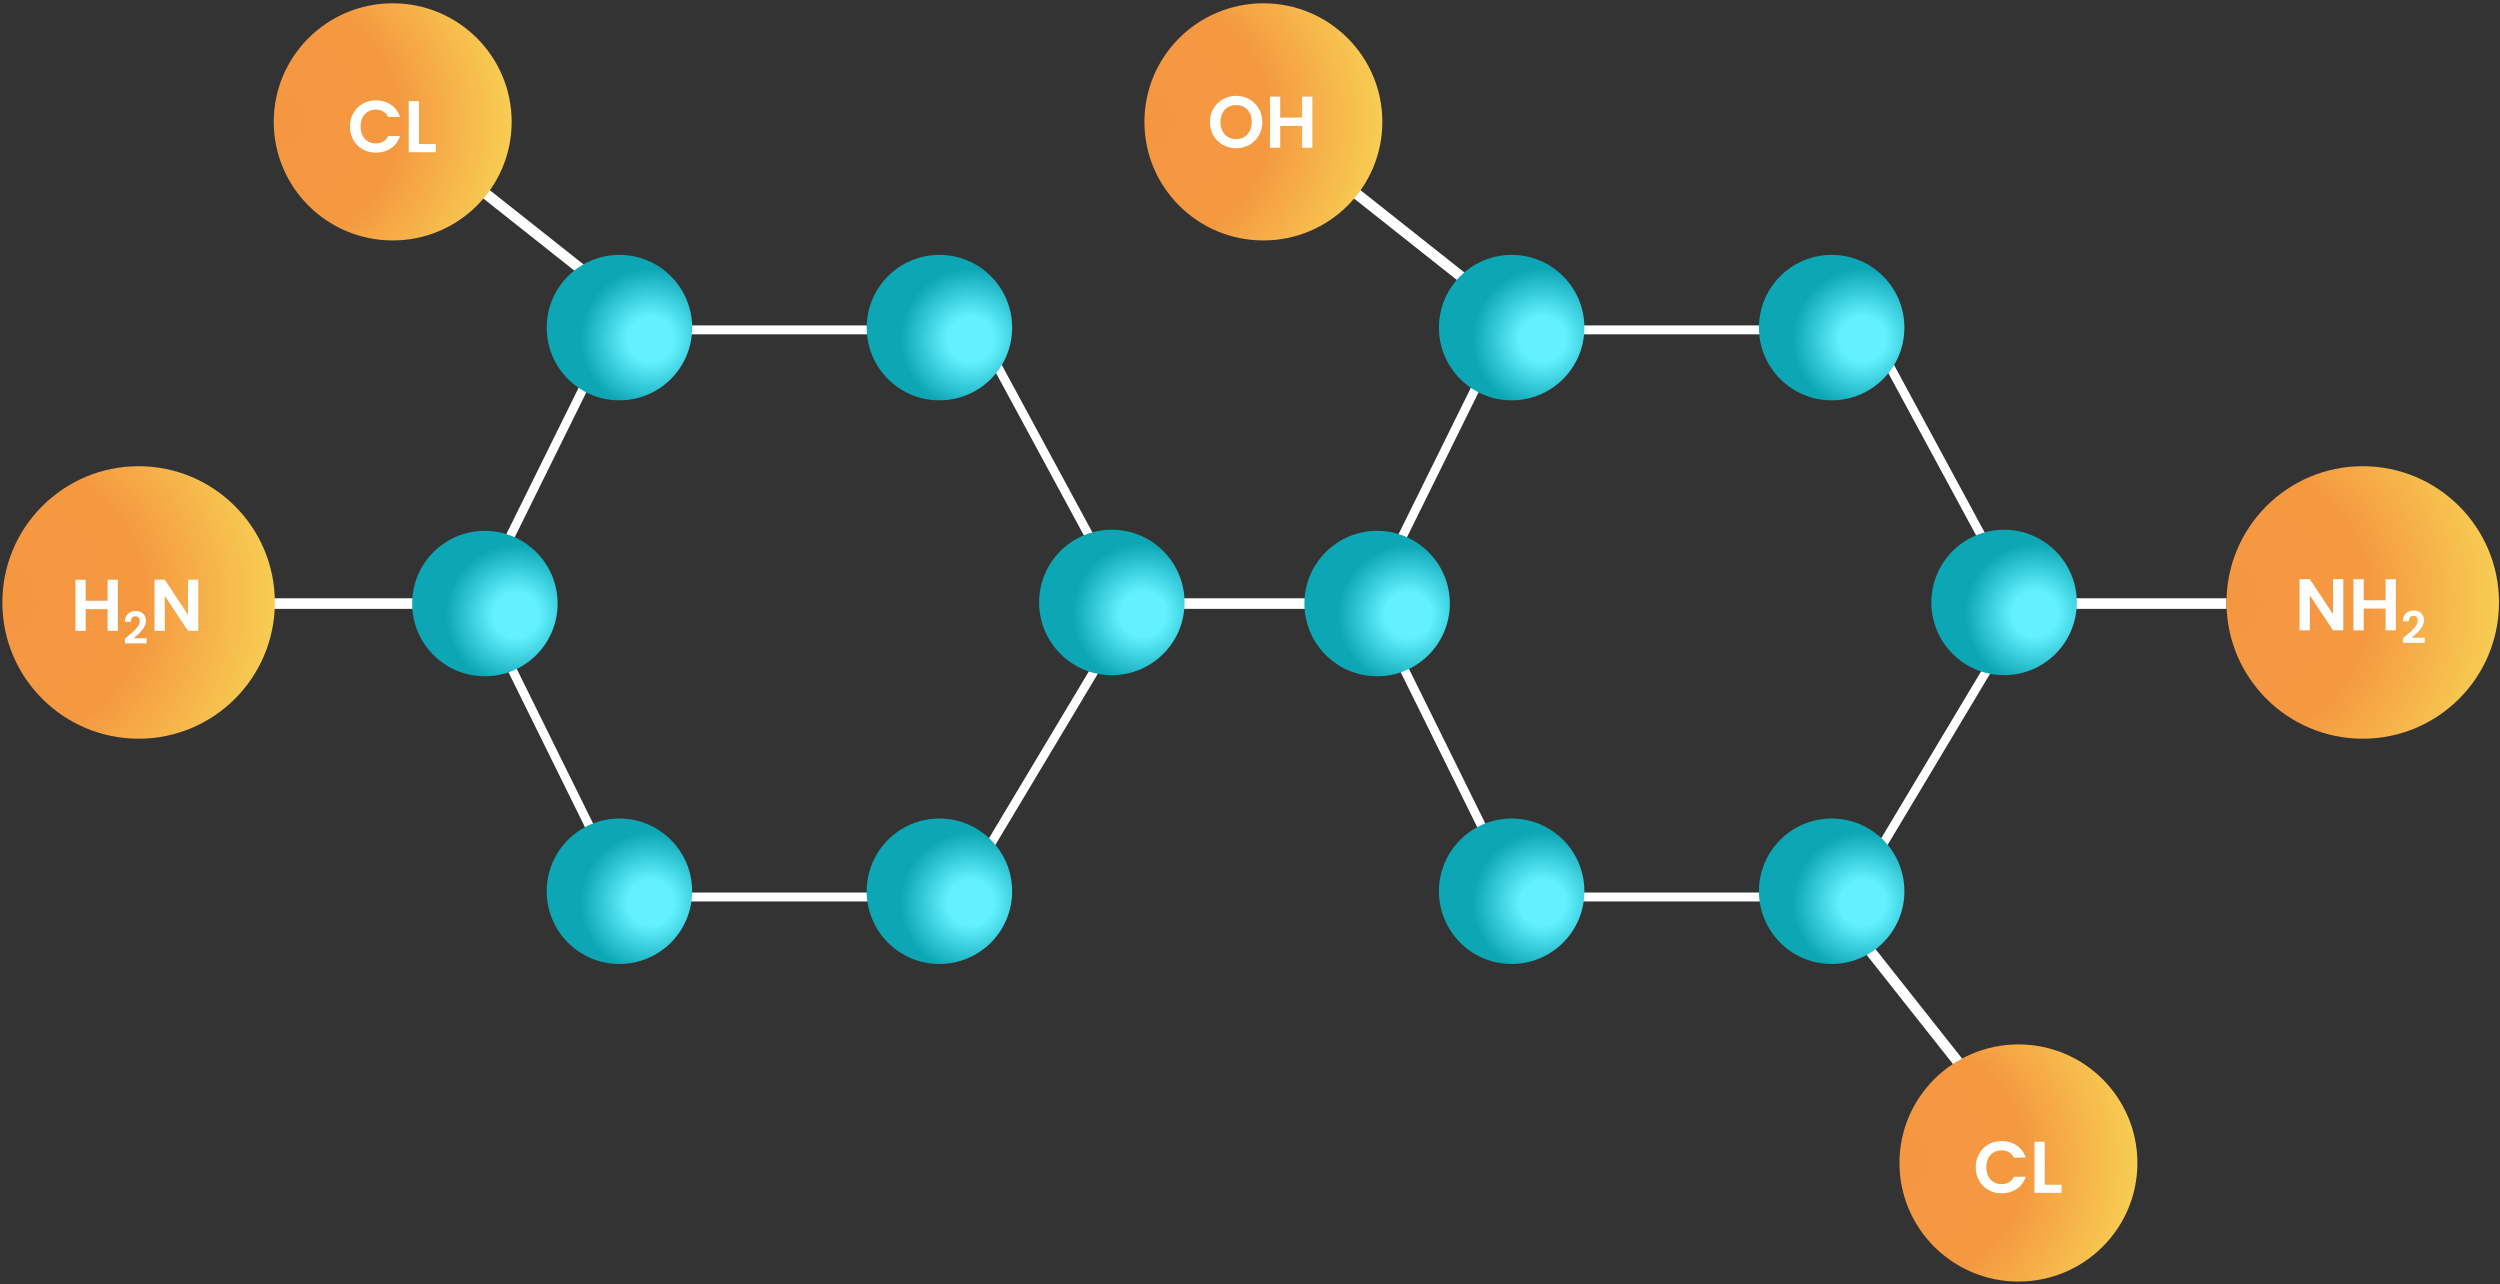 <svg width="580" height="298" viewBox="0 0 580 298" fill="none" xmlns="http://www.w3.org/2000/svg">
<rect x="0" y="0" width="580" height="298" fill="#333333" stroke="none"/>
<rect x="436.482" y="79.247" width="61.49" height="2.069" transform="rotate(61.583 436.482 79.247)" fill="white"/>
<rect x="473.62" y="138.801" width="42.925" height="2.452" fill="white"/>
<rect x="430.846" y="214.798" width="42.925" height="2.452" transform="rotate(51.641 430.846 214.798)" fill="white"/>
<rect width="61.49" height="2.069" transform="matrix(-0.443 0.897 0.897 0.443 347.843 76.587)" fill="white"/>
<rect x="347.843" y="202.292" width="61.49" height="2.069" transform="rotate(-116.282 347.843 202.292)" fill="white"/>
<rect x="466.881" y="147.648" width="61.49" height="2.069" transform="rotate(120.902 466.881 147.648)" fill="white"/>
<rect x="364.923" y="75.497" width="61.49" height="2.069" fill="white"/>
<rect x="364.079" y="207.067" width="61.49" height="2.069" fill="white"/>
<path d="M408.075 76.006C408.075 85.324 415.629 92.878 424.947 92.878C434.266 92.878 441.82 85.324 441.82 76.006C441.82 66.687 434.266 59.133 424.947 59.133C415.629 59.133 408.075 66.687 408.075 76.006Z" fill="url(#paint0_radial_1266_782)"/>
<path d="M448.075 139.77C448.075 149.088 455.629 156.642 464.947 156.642C474.266 156.642 481.82 149.088 481.82 139.77C481.82 130.451 474.266 122.897 464.947 122.897C455.629 122.897 448.075 130.451 448.075 139.77Z" fill="url(#paint1_radial_1266_782)"/>
<path d="M408.075 206.77C408.075 216.088 415.629 223.642 424.947 223.642C434.266 223.642 441.82 216.088 441.82 206.77C441.82 197.451 434.266 189.897 424.947 189.897C415.629 189.897 408.075 197.451 408.075 206.77Z" fill="url(#paint2_radial_1266_782)"/>
<path d="M333.835 206.77C333.835 216.088 341.389 223.642 350.707 223.642C360.026 223.642 367.58 216.088 367.58 206.77C367.58 197.451 360.026 189.897 350.707 189.897C341.389 189.897 333.835 197.451 333.835 206.77Z" fill="url(#paint3_radial_1266_782)"/>
<path d="M548.155 171.38C565.613 171.38 579.765 157.227 579.765 139.77C579.765 122.312 565.613 108.16 548.155 108.16C530.697 108.16 516.545 122.312 516.545 139.77C516.545 157.227 530.697 171.38 548.155 171.38Z" fill="url(#paint4_radial_1266_782)"/>
<path d="M543.647 146.243H541.267L535.878 138.1V146.243H533.498V134.36H535.878L541.267 142.52V134.36H543.647V146.243ZM555.842 134.377V146.243H553.462V141.194H548.379V146.243H545.999V134.377H548.379V139.256H553.462V134.377H555.842ZM558.001 147.632C558.654 147.088 559.174 146.635 559.562 146.275C559.949 145.908 560.272 145.527 560.531 145.133C560.789 144.738 560.918 144.351 560.918 143.97C560.918 143.623 560.837 143.351 560.674 143.154C560.51 142.957 560.259 142.858 559.919 142.858C559.579 142.858 559.317 142.974 559.133 143.205C558.95 143.429 558.855 143.739 558.848 144.133H557.461C557.488 143.317 557.729 142.698 558.185 142.277C558.647 141.855 559.232 141.644 559.939 141.644C560.714 141.644 561.309 141.852 561.724 142.266C562.139 142.674 562.346 143.215 562.346 143.888C562.346 144.419 562.204 144.925 561.918 145.408C561.632 145.891 561.306 146.312 560.939 146.673C560.572 147.026 560.092 147.455 559.501 147.958H562.51V149.141H557.471V148.08L558.001 147.632Z" fill="white"/>
<rect x="57.62" y="138.801" width="42.925" height="2.452" fill="white"/>
<path d="M32.155 171.38C49.613 171.38 63.765 157.227 63.765 139.77C63.765 122.312 49.613 108.16 32.155 108.16C14.697 108.16 0.545 122.312 0.545 139.77C0.545 157.227 14.697 171.38 32.155 171.38Z" fill="url(#paint5_radial_1266_782)"/>
<path d="M27.341 134.497V146.363H24.961V141.314H19.878V146.363H17.498V134.497H19.878V139.376H24.961V134.497H27.341ZM29.5 147.752C30.153 147.208 30.673 146.755 31.061 146.395C31.449 146.028 31.772 145.647 32.03 145.253C32.288 144.858 32.418 144.471 32.418 144.09C32.418 143.743 32.336 143.471 32.173 143.274C32.01 143.077 31.758 142.978 31.418 142.978C31.078 142.978 30.816 143.094 30.633 143.325C30.449 143.549 30.354 143.859 30.347 144.253H28.96C28.987 143.437 29.228 142.818 29.684 142.397C30.146 141.975 30.731 141.764 31.438 141.764C32.214 141.764 32.809 141.972 33.223 142.386C33.638 142.794 33.846 143.335 33.846 144.008C33.846 144.539 33.703 145.045 33.417 145.528C33.132 146.011 32.805 146.432 32.438 146.793C32.071 147.146 31.591 147.575 31 148.078H34.009V149.261H28.97V148.2L29.5 147.752ZM45.996 146.363H43.616L38.227 138.22V146.363H35.847V134.48H38.227L43.616 142.64V134.48H45.996V146.363Z" fill="white"/>
<rect x="312.44" y="41.585" width="42.925" height="2.452" transform="rotate(38.387 312.44 41.585)" fill="white"/>
<path d="M293.106 55.784C308.349 55.784 320.706 43.467 320.706 28.274C320.706 13.08 308.349 0.764 293.106 0.764C277.863 0.764 265.506 13.08 265.506 28.274C265.506 43.467 277.863 55.784 293.106 55.784Z" fill="url(#paint6_radial_1266_782)"/>
<path d="M286.787 34.392C285.676 34.392 284.656 34.132 283.727 33.61C282.798 33.089 282.061 32.369 281.517 31.451C280.973 30.522 280.701 29.474 280.701 28.306C280.701 27.15 280.973 26.113 281.517 25.195C282.061 24.266 282.798 23.541 283.727 23.019C284.656 22.498 285.676 22.237 286.787 22.237C287.909 22.237 288.929 22.498 289.847 23.019C290.776 23.541 291.507 24.266 292.04 25.195C292.584 26.113 292.856 27.15 292.856 28.306C292.856 29.474 292.584 30.522 292.04 31.451C291.507 32.369 290.776 33.089 289.847 33.61C288.918 34.132 287.898 34.392 286.787 34.392ZM286.787 32.267C287.501 32.267 288.13 32.109 288.674 31.791C289.218 31.463 289.643 30.998 289.949 30.397C290.255 29.797 290.408 29.1 290.408 28.306C290.408 27.513 290.255 26.822 289.949 26.232C289.643 25.632 289.218 25.173 288.674 24.855C288.13 24.538 287.501 24.379 286.787 24.379C286.073 24.379 285.438 24.538 284.883 24.855C284.339 25.173 283.914 25.632 283.608 26.232C283.302 26.822 283.149 27.513 283.149 28.306C283.149 29.1 283.302 29.797 283.608 30.397C283.914 30.998 284.339 31.463 284.883 31.791C285.438 32.109 286.073 32.267 286.787 32.267ZM304.47 22.407V34.273H302.09V29.224H297.007V34.273H294.627V22.407H297.007V27.286H302.09V22.407H304.47Z" fill="white"/>
<rect x="110.44" y="41.585" width="42.925" height="2.452" transform="rotate(38.387 110.44 41.585)" fill="white"/>
<path d="M91.106 55.784C106.349 55.784 118.706 43.467 118.706 28.274C118.706 13.08 106.349 0.764 91.106 0.764C75.863 0.764 63.506 13.08 63.506 28.274C63.506 43.467 75.863 55.784 91.106 55.784Z" fill="url(#paint7_radial_1266_782)"/>
<path d="M81.201 29.356C81.201 28.188 81.462 27.146 81.983 26.228C82.516 25.298 83.235 24.579 84.142 24.069C85.06 23.547 86.086 23.287 87.219 23.287C88.545 23.287 89.707 23.627 90.704 24.307C91.701 24.987 92.398 25.927 92.795 27.129H90.058C89.786 26.562 89.401 26.137 88.902 25.854C88.415 25.57 87.848 25.429 87.202 25.429C86.511 25.429 85.893 25.593 85.349 25.922C84.816 26.239 84.397 26.692 84.091 27.282C83.796 27.871 83.649 28.562 83.649 29.356C83.649 30.138 83.796 30.829 84.091 31.43C84.397 32.019 84.816 32.478 85.349 32.807C85.893 33.124 86.511 33.283 87.202 33.283C87.848 33.283 88.415 33.141 88.902 32.858C89.401 32.563 89.786 32.132 90.058 31.566H92.795C92.398 32.778 91.701 33.725 90.704 34.405C89.718 35.073 88.556 35.408 87.219 35.408C86.086 35.408 85.06 35.153 84.142 34.643C83.235 34.121 82.516 33.402 81.983 32.484C81.462 31.566 81.201 30.523 81.201 29.356ZM97.208 33.419H101.118V35.306H94.828V23.44H97.208V33.419Z" fill="white"/>
<path d="M468.277 297.322C483.52 297.322 495.877 285.005 495.877 269.812C495.877 254.618 483.52 242.302 468.277 242.302C453.034 242.302 440.677 254.618 440.677 269.812C440.677 285.005 453.034 297.322 468.277 297.322Z" fill="url(#paint8_radial_1266_782)"/>
<path d="M458.372 270.796C458.372 269.629 458.633 268.586 459.154 267.668C459.687 266.739 460.407 266.019 461.313 265.509C462.231 264.988 463.257 264.727 464.39 264.727C465.716 264.727 466.878 265.067 467.875 265.747C468.873 266.427 469.57 267.368 469.966 268.569H467.229C466.957 268.002 466.572 267.577 466.073 267.294C465.586 267.011 465.019 266.869 464.373 266.869C463.682 266.869 463.064 267.033 462.52 267.362C461.988 267.679 461.568 268.133 461.262 268.722C460.968 269.311 460.82 270.003 460.82 270.796C460.82 271.578 460.968 272.269 461.262 272.87C461.568 273.459 461.988 273.918 462.52 274.247C463.064 274.564 463.682 274.723 464.373 274.723C465.019 274.723 465.586 274.581 466.073 274.298C466.572 274.003 466.957 273.573 467.229 273.006H469.966C469.57 274.219 468.873 275.165 467.875 275.845C466.889 276.514 465.728 276.848 464.39 276.848C463.257 276.848 462.231 276.593 461.313 276.083C460.407 275.562 459.687 274.842 459.154 273.924C458.633 273.006 458.372 271.963 458.372 270.796ZM474.379 274.859H478.289V276.746H471.999V264.88H474.379V274.859Z" fill="white"/>
<path d="M333.835 76.006C333.835 85.324 341.389 92.878 350.707 92.878C360.026 92.878 367.58 85.324 367.58 76.006C367.58 66.687 360.026 59.133 350.707 59.133C341.389 59.133 333.835 66.687 333.835 76.006Z" fill="url(#paint9_radial_1266_782)"/>
<rect x="229.482" y="79.247" width="61.49" height="2.069" transform="rotate(61.583 229.482 79.247)" fill="white"/>
<rect x="266.62" y="138.801" width="42.925" height="2.452" fill="white"/>
<rect width="61.49" height="2.069" transform="matrix(-0.443 0.897 0.897 0.443 140.844 76.587)" fill="white"/>
<rect x="140.844" y="202.292" width="61.49" height="2.069" transform="rotate(-116.282 140.844 202.292)" fill="white"/>
<rect x="259.881" y="147.648" width="61.49" height="2.069" transform="rotate(120.902 259.881 147.648)" fill="white"/>
<rect x="157.923" y="75.497" width="61.49" height="2.069" fill="white"/>
<rect x="157.079" y="207.067" width="61.49" height="2.069" fill="white"/>
<path d="M201.075 76.006C201.075 85.324 208.629 92.878 217.947 92.878C227.266 92.878 234.82 85.324 234.82 76.006C234.82 66.687 227.266 59.133 217.947 59.133C208.629 59.133 201.075 66.687 201.075 76.006Z" fill="url(#paint10_radial_1266_782)"/>
<path d="M241.075 139.77C241.075 149.088 248.629 156.642 257.947 156.642C267.266 156.642 274.82 149.088 274.82 139.77C274.82 130.451 267.266 122.897 257.947 122.897C248.629 122.897 241.075 130.451 241.075 139.77Z" fill="url(#paint11_radial_1266_782)"/>
<path d="M201.075 206.77C201.075 216.088 208.629 223.642 217.947 223.642C227.266 223.642 234.82 216.088 234.82 206.77C234.82 197.451 227.266 189.897 217.947 189.897C208.629 189.897 201.075 197.451 201.075 206.77Z" fill="url(#paint12_radial_1266_782)"/>
<path d="M126.835 206.77C126.835 216.088 134.389 223.642 143.707 223.642C153.026 223.642 160.58 216.088 160.58 206.77C160.58 197.451 153.026 189.897 143.707 189.897C134.389 189.897 126.835 197.451 126.835 206.77Z" fill="url(#paint13_radial_1266_782)"/>
<path d="M95.62 140.027C95.62 149.345 103.174 156.899 112.493 156.899C121.811 156.899 129.366 149.345 129.366 140.027C129.366 130.708 121.811 123.154 112.493 123.154C103.174 123.154 95.62 130.708 95.62 140.027Z" fill="url(#paint14_radial_1266_782)"/>
<path d="M126.835 76.006C126.835 85.324 134.389 92.878 143.707 92.878C153.026 92.878 160.58 85.324 160.58 76.006C160.58 66.687 153.026 59.133 143.707 59.133C134.389 59.133 126.835 66.687 126.835 76.006Z" fill="url(#paint15_radial_1266_782)"/>
<path d="M302.62 140.027C302.62 149.345 310.174 156.899 319.493 156.899C328.811 156.899 336.366 149.345 336.366 140.027C336.366 130.708 328.811 123.154 319.493 123.154C310.174 123.154 302.62 130.708 302.62 140.027Z" fill="url(#paint16_radial_1266_782)"/>
<defs>
<radialGradient id="paint0_radial_1266_782" cx="0" cy="0" r="1" gradientUnits="userSpaceOnUse" gradientTransform="translate(432.2 78.67) rotate(90) scale(23.04)">
<stop stop-color="#63F1FF"/>
<stop offset="0.23" stop-color="#63F1FF"/>
<stop offset="0.71" stop-color="#0CA6B5"/>
<stop offset="1" stop-color="#0CA6B5"/>
</radialGradient>
<radialGradient id="paint1_radial_1266_782" cx="0" cy="0" r="1" gradientUnits="userSpaceOnUse" gradientTransform="translate(472.2 142.434) rotate(90) scale(23.04)">
<stop stop-color="#63F1FF"/>
<stop offset="0.23" stop-color="#63F1FF"/>
<stop offset="0.71" stop-color="#0CA6B5"/>
<stop offset="1" stop-color="#0CA6B5"/>
</radialGradient>
<radialGradient id="paint2_radial_1266_782" cx="0" cy="0" r="1" gradientUnits="userSpaceOnUse" gradientTransform="translate(432.2 209.434) rotate(90) scale(23.04)">
<stop stop-color="#63F1FF"/>
<stop offset="0.23" stop-color="#63F1FF"/>
<stop offset="0.71" stop-color="#0CA6B5"/>
<stop offset="1" stop-color="#0CA6B5"/>
</radialGradient>
<radialGradient id="paint3_radial_1266_782" cx="0" cy="0" r="1" gradientUnits="userSpaceOnUse" gradientTransform="translate(357.96 209.434) rotate(90) scale(23.04)">
<stop stop-color="#63F1FF"/>
<stop offset="0.23" stop-color="#63F1FF"/>
<stop offset="0.71" stop-color="#0CA6B5"/>
<stop offset="1" stop-color="#0CA6B5"/>
</radialGradient>
<radialGradient id="paint4_radial_1266_782" cx="0" cy="0" r="1" gradientUnits="userSpaceOnUse" gradientTransform="translate(516.545 139.331) scale(78.178)">
<stop stop-color="#F59741"/>
<stop offset="0.427" stop-color="#F59941"/>
<stop offset="0.88" stop-color="#F8D756"/>
<stop offset="0.95" stop-color="#FAEF5F"/>
</radialGradient>
<radialGradient id="paint5_radial_1266_782" cx="0" cy="0" r="1" gradientUnits="userSpaceOnUse" gradientTransform="translate(0.545 139.331) scale(78.178)">
<stop stop-color="#F59741"/>
<stop offset="0.427" stop-color="#F59941"/>
<stop offset="0.88" stop-color="#F8D756"/>
<stop offset="0.95" stop-color="#FAEF5F"/>
</radialGradient>
<radialGradient id="paint6_radial_1266_782" cx="0" cy="0" r="1" gradientUnits="userSpaceOnUse" gradientTransform="translate(265.506 27.892) scale(68.261 68.038)">
<stop stop-color="#F59741"/>
<stop offset="0.427" stop-color="#F59941"/>
<stop offset="0.88" stop-color="#F8D756"/>
<stop offset="0.95" stop-color="#FAEF5F"/>
</radialGradient>
<radialGradient id="paint7_radial_1266_782" cx="0" cy="0" r="1" gradientUnits="userSpaceOnUse" gradientTransform="translate(63.506 27.892) scale(68.261 68.038)">
<stop stop-color="#F59741"/>
<stop offset="0.427" stop-color="#F59941"/>
<stop offset="0.88" stop-color="#F8D756"/>
<stop offset="0.95" stop-color="#FAEF5F"/>
</radialGradient>
<radialGradient id="paint8_radial_1266_782" cx="0" cy="0" r="1" gradientUnits="userSpaceOnUse" gradientTransform="translate(440.677 269.43) scale(68.261 68.038)">
<stop stop-color="#F59741"/>
<stop offset="0.427" stop-color="#F59941"/>
<stop offset="0.88" stop-color="#F8D756"/>
<stop offset="0.95" stop-color="#FAEF5F"/>
</radialGradient>
<radialGradient id="paint9_radial_1266_782" cx="0" cy="0" r="1" gradientUnits="userSpaceOnUse" gradientTransform="translate(357.96 78.67) rotate(90) scale(23.04)">
<stop stop-color="#63F1FF"/>
<stop offset="0.23" stop-color="#63F1FF"/>
<stop offset="0.71" stop-color="#0CA6B5"/>
<stop offset="1" stop-color="#0CA6B5"/>
</radialGradient>
<radialGradient id="paint10_radial_1266_782" cx="0" cy="0" r="1" gradientUnits="userSpaceOnUse" gradientTransform="translate(225.2 78.67) rotate(90) scale(23.04)">
<stop stop-color="#63F1FF"/>
<stop offset="0.23" stop-color="#63F1FF"/>
<stop offset="0.71" stop-color="#0CA6B5"/>
<stop offset="1" stop-color="#0CA6B5"/>
</radialGradient>
<radialGradient id="paint11_radial_1266_782" cx="0" cy="0" r="1" gradientUnits="userSpaceOnUse" gradientTransform="translate(265.2 142.434) rotate(90) scale(23.04)">
<stop stop-color="#63F1FF"/>
<stop offset="0.23" stop-color="#63F1FF"/>
<stop offset="0.71" stop-color="#0CA6B5"/>
<stop offset="1" stop-color="#0CA6B5"/>
</radialGradient>
<radialGradient id="paint12_radial_1266_782" cx="0" cy="0" r="1" gradientUnits="userSpaceOnUse" gradientTransform="translate(225.2 209.434) rotate(90) scale(23.04)">
<stop stop-color="#63F1FF"/>
<stop offset="0.23" stop-color="#63F1FF"/>
<stop offset="0.71" stop-color="#0CA6B5"/>
<stop offset="1" stop-color="#0CA6B5"/>
</radialGradient>
<radialGradient id="paint13_radial_1266_782" cx="0" cy="0" r="1" gradientUnits="userSpaceOnUse" gradientTransform="translate(150.96 209.434) rotate(90) scale(23.04)">
<stop stop-color="#63F1FF"/>
<stop offset="0.23" stop-color="#63F1FF"/>
<stop offset="0.71" stop-color="#0CA6B5"/>
<stop offset="1" stop-color="#0CA6B5"/>
</radialGradient>
<radialGradient id="paint14_radial_1266_782" cx="0" cy="0" r="1" gradientUnits="userSpaceOnUse" gradientTransform="translate(119.745 142.691) rotate(90) scale(23.04)">
<stop stop-color="#63F1FF"/>
<stop offset="0.23" stop-color="#63F1FF"/>
<stop offset="0.71" stop-color="#0CA6B5"/>
<stop offset="1" stop-color="#0CA6B5"/>
</radialGradient>
<radialGradient id="paint15_radial_1266_782" cx="0" cy="0" r="1" gradientUnits="userSpaceOnUse" gradientTransform="translate(150.96 78.67) rotate(90) scale(23.04)">
<stop stop-color="#63F1FF"/>
<stop offset="0.23" stop-color="#63F1FF"/>
<stop offset="0.71" stop-color="#0CA6B5"/>
<stop offset="1" stop-color="#0CA6B5"/>
</radialGradient>
<radialGradient id="paint16_radial_1266_782" cx="0" cy="0" r="1" gradientUnits="userSpaceOnUse" gradientTransform="translate(326.745 142.691) rotate(90) scale(23.04)">
<stop stop-color="#63F1FF"/>
<stop offset="0.23" stop-color="#63F1FF"/>
<stop offset="0.71" stop-color="#0CA6B5"/>
<stop offset="1" stop-color="#0CA6B5"/>
</radialGradient>
</defs>
</svg>
